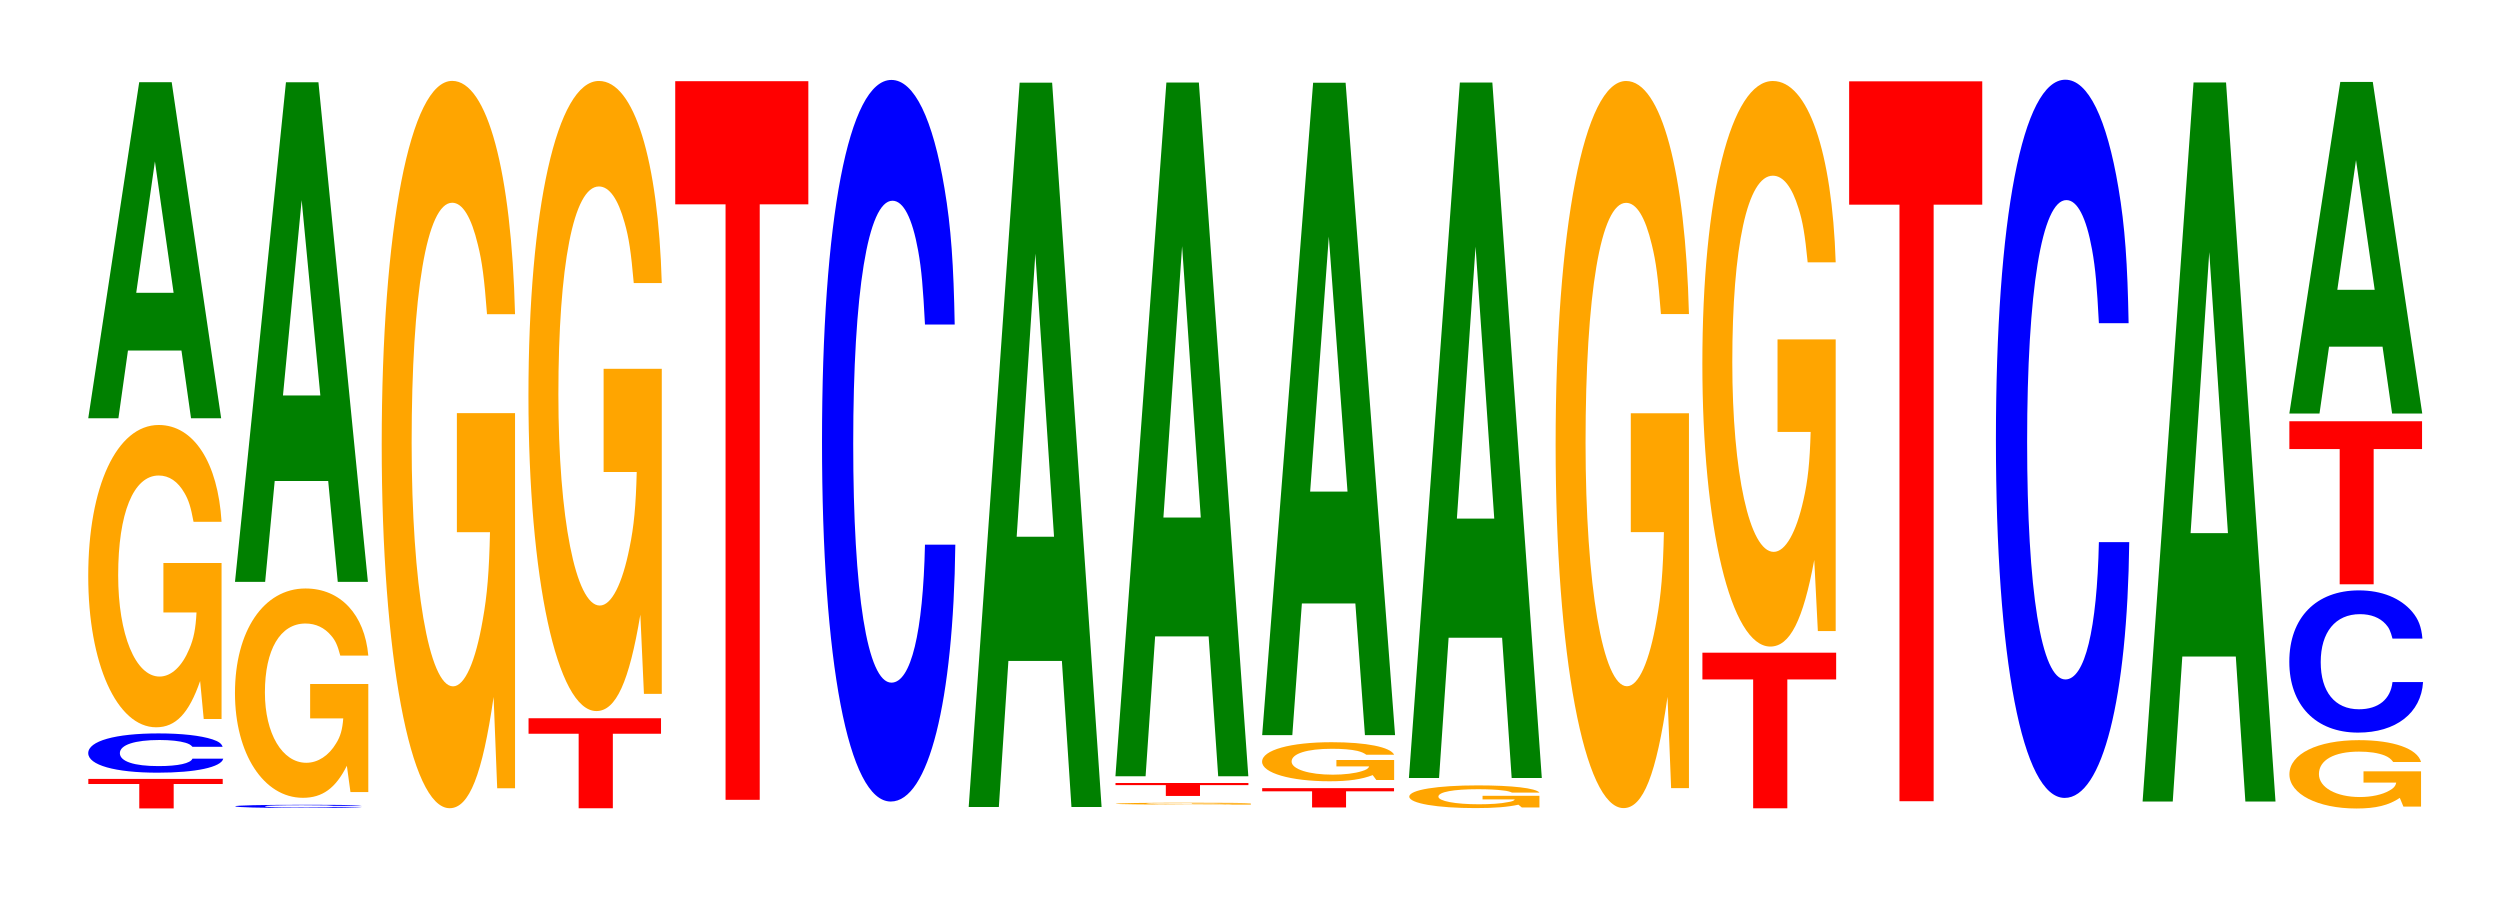 <?xml version="1.0" encoding="UTF-8"?>
<svg xmlns="http://www.w3.org/2000/svg" xmlns:xlink="http://www.w3.org/1999/xlink" width="184pt" height="66pt" viewBox="0 0 184 66" version="1.1">
<defs>
<g>
<symbol overflow="visible" id="glyph0-0">
<path style="stroke:none;" d="M 6.516 -1.797 L 10.125 -1.797 L 10.125 -2.172 L 0.234 -2.172 L 0.234 -1.797 L 3.984 -1.797 L 3.984 0 L 6.516 0 Z M 6.516 -1.797 "/>
</symbol>
<symbol overflow="visible" id="glyph1-0">
<path style="stroke:none;" d="M 10.578 -1.812 C 10.5 -2.047 10.297 -2.203 9.828 -2.359 C 8.953 -2.641 7.562 -2.797 5.859 -2.797 C 2.672 -2.797 0.688 -2.234 0.688 -1.344 C 0.688 -0.469 2.656 0.094 5.797 0.094 C 8.609 0.094 10.484 -0.312 10.625 -0.938 L 8.359 -0.938 C 8.219 -0.594 7.312 -0.391 5.859 -0.391 C 4.062 -0.391 3.016 -0.734 3.016 -1.344 C 3.016 -1.953 4.109 -2.312 5.938 -2.312 C 6.75 -2.312 7.422 -2.234 7.844 -2.109 C 8.094 -2.031 8.219 -1.969 8.359 -1.812 Z M 10.578 -1.812 "/>
</symbol>
<symbol overflow="visible" id="glyph2-0">
<path style="stroke:none;" d="M 10.422 -11.422 L 6.141 -11.422 L 6.141 -7.781 L 8.578 -7.781 C 8.516 -6.578 8.375 -5.859 8.047 -5.094 C 7.516 -3.812 6.719 -3.062 5.859 -3.062 C 4.094 -3.062 2.812 -6.141 2.812 -10.516 C 2.812 -15.094 3.938 -17.859 5.797 -17.859 C 6.562 -17.859 7.203 -17.422 7.688 -16.578 C 8 -16.047 8.156 -15.547 8.359 -14.453 L 10.422 -14.453 C 10.156 -18.812 8.375 -21.578 5.797 -21.578 C 2.719 -21.578 0.609 -17.062 0.609 -10.453 C 0.609 -4.016 2.719 0.672 5.609 0.672 C 7.047 0.672 8.016 -0.344 8.844 -2.734 L 9.109 0.062 L 10.422 0.062 Z M 10.422 -11.422 "/>
</symbol>
<symbol overflow="visible" id="glyph3-0">
<path style="stroke:none;" d="M 7.234 -4.984 L 7.938 0 L 10.156 0 L 6.516 -24.734 L 4.125 -24.734 L 0.375 0 L 2.594 0 L 3.297 -4.984 Z M 6.656 -9.234 L 3.906 -9.234 L 5.281 -18.906 Z M 6.656 -9.234 "/>
</symbol>
<symbol overflow="visible" id="glyph4-0">
<path style="stroke:none;" d="M 9.938 -0.156 C 9.875 -0.172 9.688 -0.188 9.234 -0.203 C 8.406 -0.234 7.094 -0.234 5.516 -0.234 C 2.5 -0.234 0.641 -0.188 0.641 -0.125 C 0.641 -0.047 2.5 0 5.453 0 C 8.094 0 9.859 -0.031 9.984 -0.078 L 7.859 -0.078 C 7.719 -0.047 6.859 -0.031 5.516 -0.031 C 3.812 -0.031 2.828 -0.062 2.828 -0.125 C 2.828 -0.172 3.859 -0.203 5.578 -0.203 C 6.344 -0.203 6.969 -0.188 7.375 -0.188 C 7.609 -0.172 7.719 -0.172 7.859 -0.156 Z M 9.938 -0.156 "/>
</symbol>
<symbol overflow="visible" id="glyph5-0">
<path style="stroke:none;" d="M 10.422 -7.906 L 6.141 -7.906 L 6.141 -5.375 L 8.578 -5.375 C 8.516 -4.562 8.375 -4.047 8.047 -3.531 C 7.516 -2.641 6.719 -2.109 5.859 -2.109 C 4.094 -2.109 2.812 -4.25 2.812 -7.281 C 2.812 -10.438 3.938 -12.359 5.797 -12.359 C 6.562 -12.359 7.203 -12.047 7.688 -11.469 C 8 -11.109 8.156 -10.766 8.359 -10 L 10.422 -10 C 10.156 -13.016 8.375 -14.938 5.797 -14.938 C 2.719 -14.938 0.609 -11.812 0.609 -7.234 C 0.609 -2.781 2.719 0.469 5.609 0.469 C 7.047 0.469 8.016 -0.234 8.844 -1.891 L 9.109 0.047 L 10.422 0.047 Z M 10.422 -7.906 "/>
</symbol>
<symbol overflow="visible" id="glyph6-0">
<path style="stroke:none;" d="M 7.234 -7.422 L 7.938 0 L 10.156 0 L 6.516 -36.766 L 4.125 -36.766 L 0.375 0 L 2.594 0 L 3.297 -7.422 Z M 6.656 -13.719 L 3.906 -13.719 L 5.281 -28.094 Z M 6.656 -13.719 "/>
</symbol>
<symbol overflow="visible" id="glyph7-0">
<path style="stroke:none;" d="M 10.422 -27.469 L 6.141 -27.469 L 6.141 -18.703 L 8.578 -18.703 C 8.516 -15.828 8.375 -14.078 8.047 -12.266 C 7.516 -9.172 6.719 -7.359 5.859 -7.359 C 4.094 -7.359 2.812 -14.781 2.812 -25.297 C 2.812 -36.297 3.938 -42.953 5.797 -42.953 C 6.562 -42.953 7.203 -41.891 7.688 -39.859 C 8 -38.609 8.156 -37.406 8.359 -34.75 L 10.422 -34.75 C 10.156 -45.266 8.375 -51.922 5.797 -51.922 C 2.719 -51.922 0.609 -41.062 0.609 -25.156 C 0.609 -9.672 2.719 1.609 5.609 1.609 C 7.047 1.609 8.016 -0.844 8.844 -6.578 L 9.109 0.141 L 10.422 0.141 Z M 10.422 -27.469 "/>
</symbol>
<symbol overflow="visible" id="glyph8-0">
<path style="stroke:none;" d="M 6.438 -5.484 L 9.984 -5.484 L 9.984 -6.625 L 0.234 -6.625 L 0.234 -5.484 L 3.922 -5.484 L 3.922 0 L 6.438 0 Z M 6.438 -5.484 "/>
</symbol>
<symbol overflow="visible" id="glyph9-0">
<path style="stroke:none;" d="M 10.422 -23.797 L 6.141 -23.797 L 6.141 -16.203 L 8.578 -16.203 C 8.516 -13.719 8.375 -12.203 8.047 -10.625 C 7.516 -7.953 6.719 -6.375 5.859 -6.375 C 4.094 -6.375 2.812 -12.812 2.812 -21.906 C 2.812 -31.438 3.938 -37.219 5.797 -37.219 C 6.562 -37.219 7.203 -36.297 7.688 -34.547 C 8 -33.453 8.156 -32.422 8.359 -30.109 L 10.422 -30.109 C 10.156 -39.219 8.375 -44.984 5.797 -44.984 C 2.719 -44.984 0.609 -35.578 0.609 -21.797 C 0.609 -8.375 2.719 1.391 5.609 1.391 C 7.047 1.391 8.016 -0.734 8.844 -5.703 L 9.109 0.125 L 10.422 0.125 Z M 10.422 -23.797 "/>
</symbol>
<symbol overflow="visible" id="glyph10-0">
<path style="stroke:none;" d="M 6.453 -43.828 L 10.031 -43.828 L 10.031 -52.891 L 0.234 -52.891 L 0.234 -43.828 L 3.938 -43.828 L 3.938 0 L 6.453 0 Z M 6.453 -43.828 "/>
</symbol>
<symbol overflow="visible" id="glyph11-0">
<path style="stroke:none;" d="M 10.438 -33.516 C 10.359 -37.891 10.172 -40.672 9.688 -43.531 C 8.828 -48.672 7.453 -51.516 5.781 -51.516 C 2.641 -51.516 0.672 -41.297 0.672 -24.891 C 0.672 -8.625 2.625 1.594 5.734 1.594 C 8.5 1.594 10.344 -5.703 10.484 -17.312 L 8.25 -17.312 C 8.109 -10.844 7.219 -7.156 5.781 -7.156 C 4.016 -7.156 2.969 -13.703 2.969 -24.75 C 2.969 -35.953 4.062 -42.625 5.859 -42.625 C 6.656 -42.625 7.312 -41.375 7.75 -38.938 C 8 -37.547 8.109 -36.219 8.25 -33.516 Z M 10.438 -33.516 "/>
</symbol>
<symbol overflow="visible" id="glyph12-0">
<path style="stroke:none;" d="M 7.234 -10.75 L 7.938 0 L 10.156 0 L 6.516 -53.312 L 4.125 -53.312 L 0.375 0 L 2.594 0 L 3.297 -10.75 Z M 6.656 -19.891 L 3.906 -19.891 L 5.281 -40.734 Z M 6.656 -19.891 "/>
</symbol>
<symbol overflow="visible" id="glyph13-0">
<path style="stroke:none;" d="M 10.578 -0.078 L 6.234 -0.078 L 6.234 -0.047 L 8.703 -0.047 C 8.641 -0.047 8.5 -0.031 8.172 -0.031 C 7.625 -0.031 6.812 -0.016 5.953 -0.016 C 4.156 -0.016 2.859 -0.047 2.859 -0.062 C 2.859 -0.094 4 -0.109 5.891 -0.109 C 6.656 -0.109 7.312 -0.109 7.812 -0.109 C 8.125 -0.109 8.281 -0.094 8.484 -0.094 L 10.578 -0.094 C 10.312 -0.125 8.5 -0.141 5.875 -0.141 C 2.75 -0.141 0.625 -0.109 0.625 -0.062 C 0.625 -0.031 2.766 0 5.703 0 C 7.156 0 8.141 0 8.969 -0.016 L 9.234 0 L 10.578 0 Z M 10.578 -0.078 "/>
</symbol>
<symbol overflow="visible" id="glyph14-0">
<path style="stroke:none;" d="M 6.453 -0.797 L 10.016 -0.797 L 10.016 -0.953 L 0.234 -0.953 L 0.234 -0.797 L 3.938 -0.797 L 3.938 0 L 6.453 0 Z M 6.453 -0.797 "/>
</symbol>
<symbol overflow="visible" id="glyph15-0">
<path style="stroke:none;" d="M 7.234 -10.297 L 7.938 0 L 10.156 0 L 6.516 -51.062 L 4.125 -51.062 L 0.375 0 L 2.594 0 L 3.297 -10.297 Z M 6.656 -19.047 L 3.906 -19.047 L 5.281 -39.016 Z M 6.656 -19.047 "/>
</symbol>
<symbol overflow="visible" id="glyph16-0">
<path style="stroke:none;" d="M 6.406 -1.188 L 9.938 -1.188 L 9.938 -1.422 L 0.234 -1.422 L 0.234 -1.188 L 3.906 -1.188 L 3.906 0 L 6.406 0 Z M 6.406 -1.188 "/>
</symbol>
<symbol overflow="visible" id="glyph17-0">
<path style="stroke:none;" d="M 10.328 -1.469 L 6.078 -1.469 L 6.078 -1 L 8.484 -1 C 8.438 -0.844 8.281 -0.75 7.969 -0.656 C 7.453 -0.484 6.641 -0.391 5.812 -0.391 C 4.047 -0.391 2.781 -0.797 2.781 -1.359 C 2.781 -1.938 3.906 -2.297 5.75 -2.297 C 6.5 -2.297 7.141 -2.25 7.625 -2.141 C 7.922 -2.062 8.078 -2 8.281 -1.859 L 10.328 -1.859 C 10.062 -2.422 8.281 -2.781 5.734 -2.781 C 2.688 -2.781 0.609 -2.203 0.609 -1.344 C 0.609 -0.516 2.703 0.094 5.562 0.094 C 6.984 0.094 7.938 -0.047 8.75 -0.359 L 9.016 0 L 10.328 0 Z M 10.328 -1.469 "/>
</symbol>
<symbol overflow="visible" id="glyph18-0">
<path style="stroke:none;" d="M 7.234 -9.688 L 7.938 0 L 10.156 0 L 6.516 -48.016 L 4.125 -48.016 L 0.375 0 L 2.594 0 L 3.297 -9.688 Z M 6.656 -17.922 L 3.906 -17.922 L 5.281 -36.688 Z M 6.656 -17.922 "/>
</symbol>
<symbol overflow="visible" id="glyph19-0">
<path style="stroke:none;" d="M 10.188 -0.859 L 6 -0.859 L 6 -0.594 L 8.375 -0.594 C 8.328 -0.5 8.188 -0.438 7.859 -0.391 C 7.344 -0.281 6.562 -0.234 5.734 -0.234 C 4 -0.234 2.75 -0.469 2.75 -0.797 C 2.75 -1.141 3.859 -1.344 5.672 -1.344 C 6.422 -1.344 7.047 -1.312 7.516 -1.25 C 7.828 -1.219 7.984 -1.172 8.172 -1.094 L 10.188 -1.094 C 9.922 -1.422 8.188 -1.625 5.656 -1.625 C 2.656 -1.625 0.609 -1.297 0.609 -0.797 C 0.609 -0.297 2.672 0.047 5.484 0.047 C 6.891 0.047 7.844 -0.031 8.641 -0.203 L 8.891 0 L 10.188 0 Z M 10.188 -0.859 "/>
</symbol>
<symbol overflow="visible" id="glyph20-0">
<path style="stroke:none;" d="M 7.234 -10.328 L 7.938 0 L 10.156 0 L 6.516 -51.188 L 4.125 -51.188 L 0.375 0 L 2.594 0 L 3.297 -10.328 Z M 6.656 -19.094 L 3.906 -19.094 L 5.281 -39.109 Z M 6.656 -19.094 "/>
</symbol>
<symbol overflow="visible" id="glyph21-0">
<path style="stroke:none;" d="M 10.422 -27.453 L 6.141 -27.453 L 6.141 -18.703 L 8.578 -18.703 C 8.516 -15.828 8.375 -14.078 8.047 -12.266 C 7.516 -9.172 6.719 -7.359 5.859 -7.359 C 4.094 -7.359 2.812 -14.781 2.812 -25.281 C 2.812 -36.281 3.938 -42.938 5.797 -42.938 C 6.562 -42.938 7.203 -41.891 7.688 -39.859 C 8 -38.594 8.156 -37.406 8.359 -34.75 L 10.422 -34.75 C 10.156 -45.25 8.375 -51.906 5.797 -51.906 C 2.719 -51.906 0.609 -41.047 0.609 -25.141 C 0.609 -9.672 2.719 1.609 5.609 1.609 C 7.047 1.609 8.016 -0.844 8.844 -6.578 L 9.109 0.141 L 10.422 0.141 Z M 10.422 -27.453 "/>
</symbol>
<symbol overflow="visible" id="glyph22-0">
<path style="stroke:none;" d="M 6.484 -9.484 L 10.078 -9.484 L 10.078 -11.453 L 0.234 -11.453 L 0.234 -9.484 L 3.969 -9.484 L 3.969 0 L 6.484 0 Z M 6.484 -9.484 "/>
</symbol>
<symbol overflow="visible" id="glyph23-0">
<path style="stroke:none;" d="M 10.422 -21.359 L 6.141 -21.359 L 6.141 -14.547 L 8.578 -14.547 C 8.516 -12.312 8.375 -10.953 8.047 -9.531 C 7.516 -7.141 6.719 -5.719 5.859 -5.719 C 4.094 -5.719 2.812 -11.5 2.812 -19.672 C 2.812 -28.219 3.938 -33.406 5.797 -33.406 C 6.562 -33.406 7.203 -32.578 7.688 -31 C 8 -30.016 8.156 -29.094 8.359 -27.031 L 10.422 -27.031 C 10.156 -35.203 8.375 -40.375 5.797 -40.375 C 2.719 -40.375 0.609 -31.922 0.609 -19.562 C 0.609 -7.516 2.719 1.25 5.609 1.25 C 7.047 1.25 8.016 -0.656 8.844 -5.125 L 9.109 0.109 L 10.422 0.109 Z M 10.422 -21.359 "/>
</symbol>
<symbol overflow="visible" id="glyph24-0">
<path style="stroke:none;" d="M 6.453 -43.906 L 10.031 -43.906 L 10.031 -52.984 L 0.234 -52.984 L 0.234 -43.906 L 3.938 -43.906 L 3.938 0 L 6.453 0 Z M 6.453 -43.906 "/>
</symbol>
<symbol overflow="visible" id="glyph25-0">
<path style="stroke:none;" d="M 10.438 -33.344 C 10.359 -37.703 10.172 -40.469 9.688 -43.312 C 8.828 -48.438 7.453 -51.266 5.781 -51.266 C 2.641 -51.266 0.672 -41.094 0.672 -24.766 C 0.672 -8.578 2.625 1.594 5.734 1.594 C 8.5 1.594 10.344 -5.672 10.484 -17.234 L 8.25 -17.234 C 8.109 -10.797 7.219 -7.125 5.781 -7.125 C 4.016 -7.125 2.969 -13.625 2.969 -24.625 C 2.969 -35.766 4.062 -42.406 5.859 -42.406 C 6.656 -42.406 7.312 -41.172 7.75 -38.75 C 8 -37.359 8.109 -36.047 8.25 -33.344 Z M 10.438 -33.344 "/>
</symbol>
<symbol overflow="visible" id="glyph26-0">
<path style="stroke:none;" d="M 7.234 -10.672 L 7.938 0 L 10.156 0 L 6.516 -52.922 L 4.125 -52.922 L 0.375 0 L 2.594 0 L 3.297 -10.672 Z M 6.656 -19.75 L 3.906 -19.75 L 5.281 -40.438 Z M 6.656 -19.75 "/>
</symbol>
<symbol overflow="visible" id="glyph27-0">
<path style="stroke:none;" d="M 10.297 -2.578 L 6.062 -2.578 L 6.062 -1.75 L 8.469 -1.75 C 8.422 -1.484 8.266 -1.328 7.953 -1.156 C 7.438 -0.859 6.641 -0.688 5.797 -0.688 C 4.047 -0.688 2.781 -1.391 2.781 -2.375 C 2.781 -3.406 3.891 -4.031 5.734 -4.031 C 6.484 -4.031 7.125 -3.938 7.609 -3.75 C 7.906 -3.625 8.062 -3.516 8.25 -3.266 L 10.297 -3.266 C 10.031 -4.25 8.266 -4.875 5.719 -4.875 C 2.672 -4.875 0.609 -3.859 0.609 -2.359 C 0.609 -0.906 2.688 0.156 5.547 0.156 C 6.969 0.156 7.922 -0.078 8.734 -0.625 L 9 0.016 L 10.297 0.016 Z M 10.297 -2.578 "/>
</symbol>
<symbol overflow="visible" id="glyph28-0">
<path style="stroke:none;" d="M 10.469 -6.609 C 10.391 -7.469 10.188 -8.016 9.719 -8.578 C 8.859 -9.594 7.469 -10.156 5.797 -10.156 C 2.641 -10.156 0.672 -8.141 0.672 -4.906 C 0.672 -1.703 2.625 0.312 5.734 0.312 C 8.516 0.312 10.375 -1.125 10.516 -3.406 L 8.266 -3.406 C 8.125 -2.141 7.234 -1.406 5.797 -1.406 C 4.016 -1.406 2.984 -2.703 2.984 -4.875 C 2.984 -7.078 4.062 -8.406 5.875 -8.406 C 6.672 -8.406 7.328 -8.156 7.766 -7.672 C 8.016 -7.406 8.125 -7.141 8.266 -6.609 Z M 10.469 -6.609 "/>
</symbol>
<symbol overflow="visible" id="glyph29-0">
<path style="stroke:none;" d="M 6.438 -9.953 L 10 -9.953 L 10 -12 L 0.234 -12 L 0.234 -9.953 L 3.938 -9.953 L 3.938 0 L 6.438 0 Z M 6.438 -9.953 "/>
</symbol>
<symbol overflow="visible" id="glyph30-0">
<path style="stroke:none;" d="M 7.234 -4.922 L 7.938 0 L 10.156 0 L 6.516 -24.406 L 4.125 -24.406 L 0.375 0 L 2.594 0 L 3.297 -4.922 Z M 6.656 -9.109 L 3.906 -9.109 L 5.281 -18.656 Z M 6.656 -9.109 "/>
</symbol>
</g>
</defs>
<g id="surface1">
<g style="fill:rgb(100%,0%,0%);fill-opacity:1;">
  <use xlink:href="#glyph0-0" x="6.267" y="59.5"/>
</g>
<g style="fill:rgb(0%,0%,100%);fill-opacity:1;">
  <use xlink:href="#glyph1-0" x="5.806" y="56.776"/>
</g>
<g style="fill:rgb(100%,64.647%,0%);fill-opacity:1;">
  <use xlink:href="#glyph2-0" x="5.885" y="52.857"/>
</g>
<g style="fill:rgb(0%,50.194%,0%);fill-opacity:1;">
  <use xlink:href="#glyph3-0" x="6.121" y="30.783"/>
</g>
<g style="fill:rgb(0%,0%,100%);fill-opacity:1;">
  <use xlink:href="#glyph4-0" x="16.673" y="59.467"/>
</g>
<g style="fill:rgb(100%,64.647%,0%);fill-opacity:1;">
  <use xlink:href="#glyph5-0" x="16.685" y="58.25"/>
</g>
<g style="fill:rgb(0%,50.194%,0%);fill-opacity:1;">
  <use xlink:href="#glyph6-0" x="16.921" y="42.823"/>
</g>
<g style="fill:rgb(100%,64.647%,0%);fill-opacity:1;">
  <use xlink:href="#glyph7-0" x="27.485" y="57.875"/>
</g>
<g style="fill:rgb(100%,0%,0%);fill-opacity:1;">
  <use xlink:href="#glyph8-0" x="38.667" y="59.488"/>
</g>
<g style="fill:rgb(100%,64.647%,0%);fill-opacity:1;">
  <use xlink:href="#glyph9-0" x="38.285" y="50.943"/>
</g>
<g style="fill:rgb(100%,0%,0%);fill-opacity:1;">
  <use xlink:href="#glyph10-0" x="49.463" y="58.867"/>
</g>
<g style="fill:rgb(0%,0%,100%);fill-opacity:1;">
  <use xlink:href="#glyph11-0" x="59.828" y="57.399"/>
</g>
<g style="fill:rgb(0%,50.194%,0%);fill-opacity:1;">
  <use xlink:href="#glyph12-0" x="70.921" y="59.396"/>
</g>
<g style="fill:rgb(100%,64.647%,0%);fill-opacity:1;">
  <use xlink:href="#glyph13-0" x="81.485" y="59.22"/>
</g>
<g style="fill:rgb(100%,0%,0%);fill-opacity:1;">
  <use xlink:href="#glyph14-0" x="81.867" y="58.582"/>
</g>
<g style="fill:rgb(0%,50.194%,0%);fill-opacity:1;">
  <use xlink:href="#glyph15-0" x="81.721" y="57.135"/>
</g>
<g style="fill:rgb(100%,0%,0%);fill-opacity:1;">
  <use xlink:href="#glyph16-0" x="92.663" y="59.429"/>
</g>
<g style="fill:rgb(100%,64.647%,0%);fill-opacity:1;">
  <use xlink:href="#glyph17-0" x="92.281" y="57.407"/>
</g>
<g style="fill:rgb(0%,50.194%,0%);fill-opacity:1;">
  <use xlink:href="#glyph18-0" x="92.521" y="54.104"/>
</g>
<g style="fill:rgb(100%,64.647%,0%);fill-opacity:1;">
  <use xlink:href="#glyph19-0" x="103.115" y="59.429"/>
</g>
<g style="fill:rgb(0%,50.194%,0%);fill-opacity:1;">
  <use xlink:href="#glyph20-0" x="103.321" y="57.263"/>
</g>
<g style="fill:rgb(100%,64.647%,0%);fill-opacity:1;">
  <use xlink:href="#glyph21-0" x="113.885" y="57.867"/>
</g>
<g style="fill:rgb(100%,0%,0%);fill-opacity:1;">
  <use xlink:href="#glyph22-0" x="125.063" y="59.491"/>
</g>
<g style="fill:rgb(100%,64.647%,0%);fill-opacity:1;">
  <use xlink:href="#glyph23-0" x="124.685" y="46.337"/>
</g>
<g style="fill:rgb(100%,0%,0%);fill-opacity:1;">
  <use xlink:href="#glyph24-0" x="135.863" y="58.97"/>
</g>
<g style="fill:rgb(0%,0%,100%);fill-opacity:1;">
  <use xlink:href="#glyph25-0" x="146.228" y="57.133"/>
</g>
<g style="fill:rgb(0%,50.194%,0%);fill-opacity:1;">
  <use xlink:href="#glyph26-0" x="157.321" y="58.991"/>
</g>
<g style="fill:rgb(100%,64.647%,0%);fill-opacity:1;">
  <use xlink:href="#glyph27-0" x="167.892" y="59.35"/>
</g>
<g style="fill:rgb(0%,0%,100%);fill-opacity:1;">
  <use xlink:href="#glyph28-0" x="167.821" y="53.608"/>
</g>
<g style="fill:rgb(100%,0%,0%);fill-opacity:1;">
  <use xlink:href="#glyph29-0" x="168.263" y="43.004"/>
</g>
<g style="fill:rgb(0%,50.194%,0%);fill-opacity:1;">
  <use xlink:href="#glyph30-0" x="168.121" y="30.436"/>
</g>
</g>
</svg>
